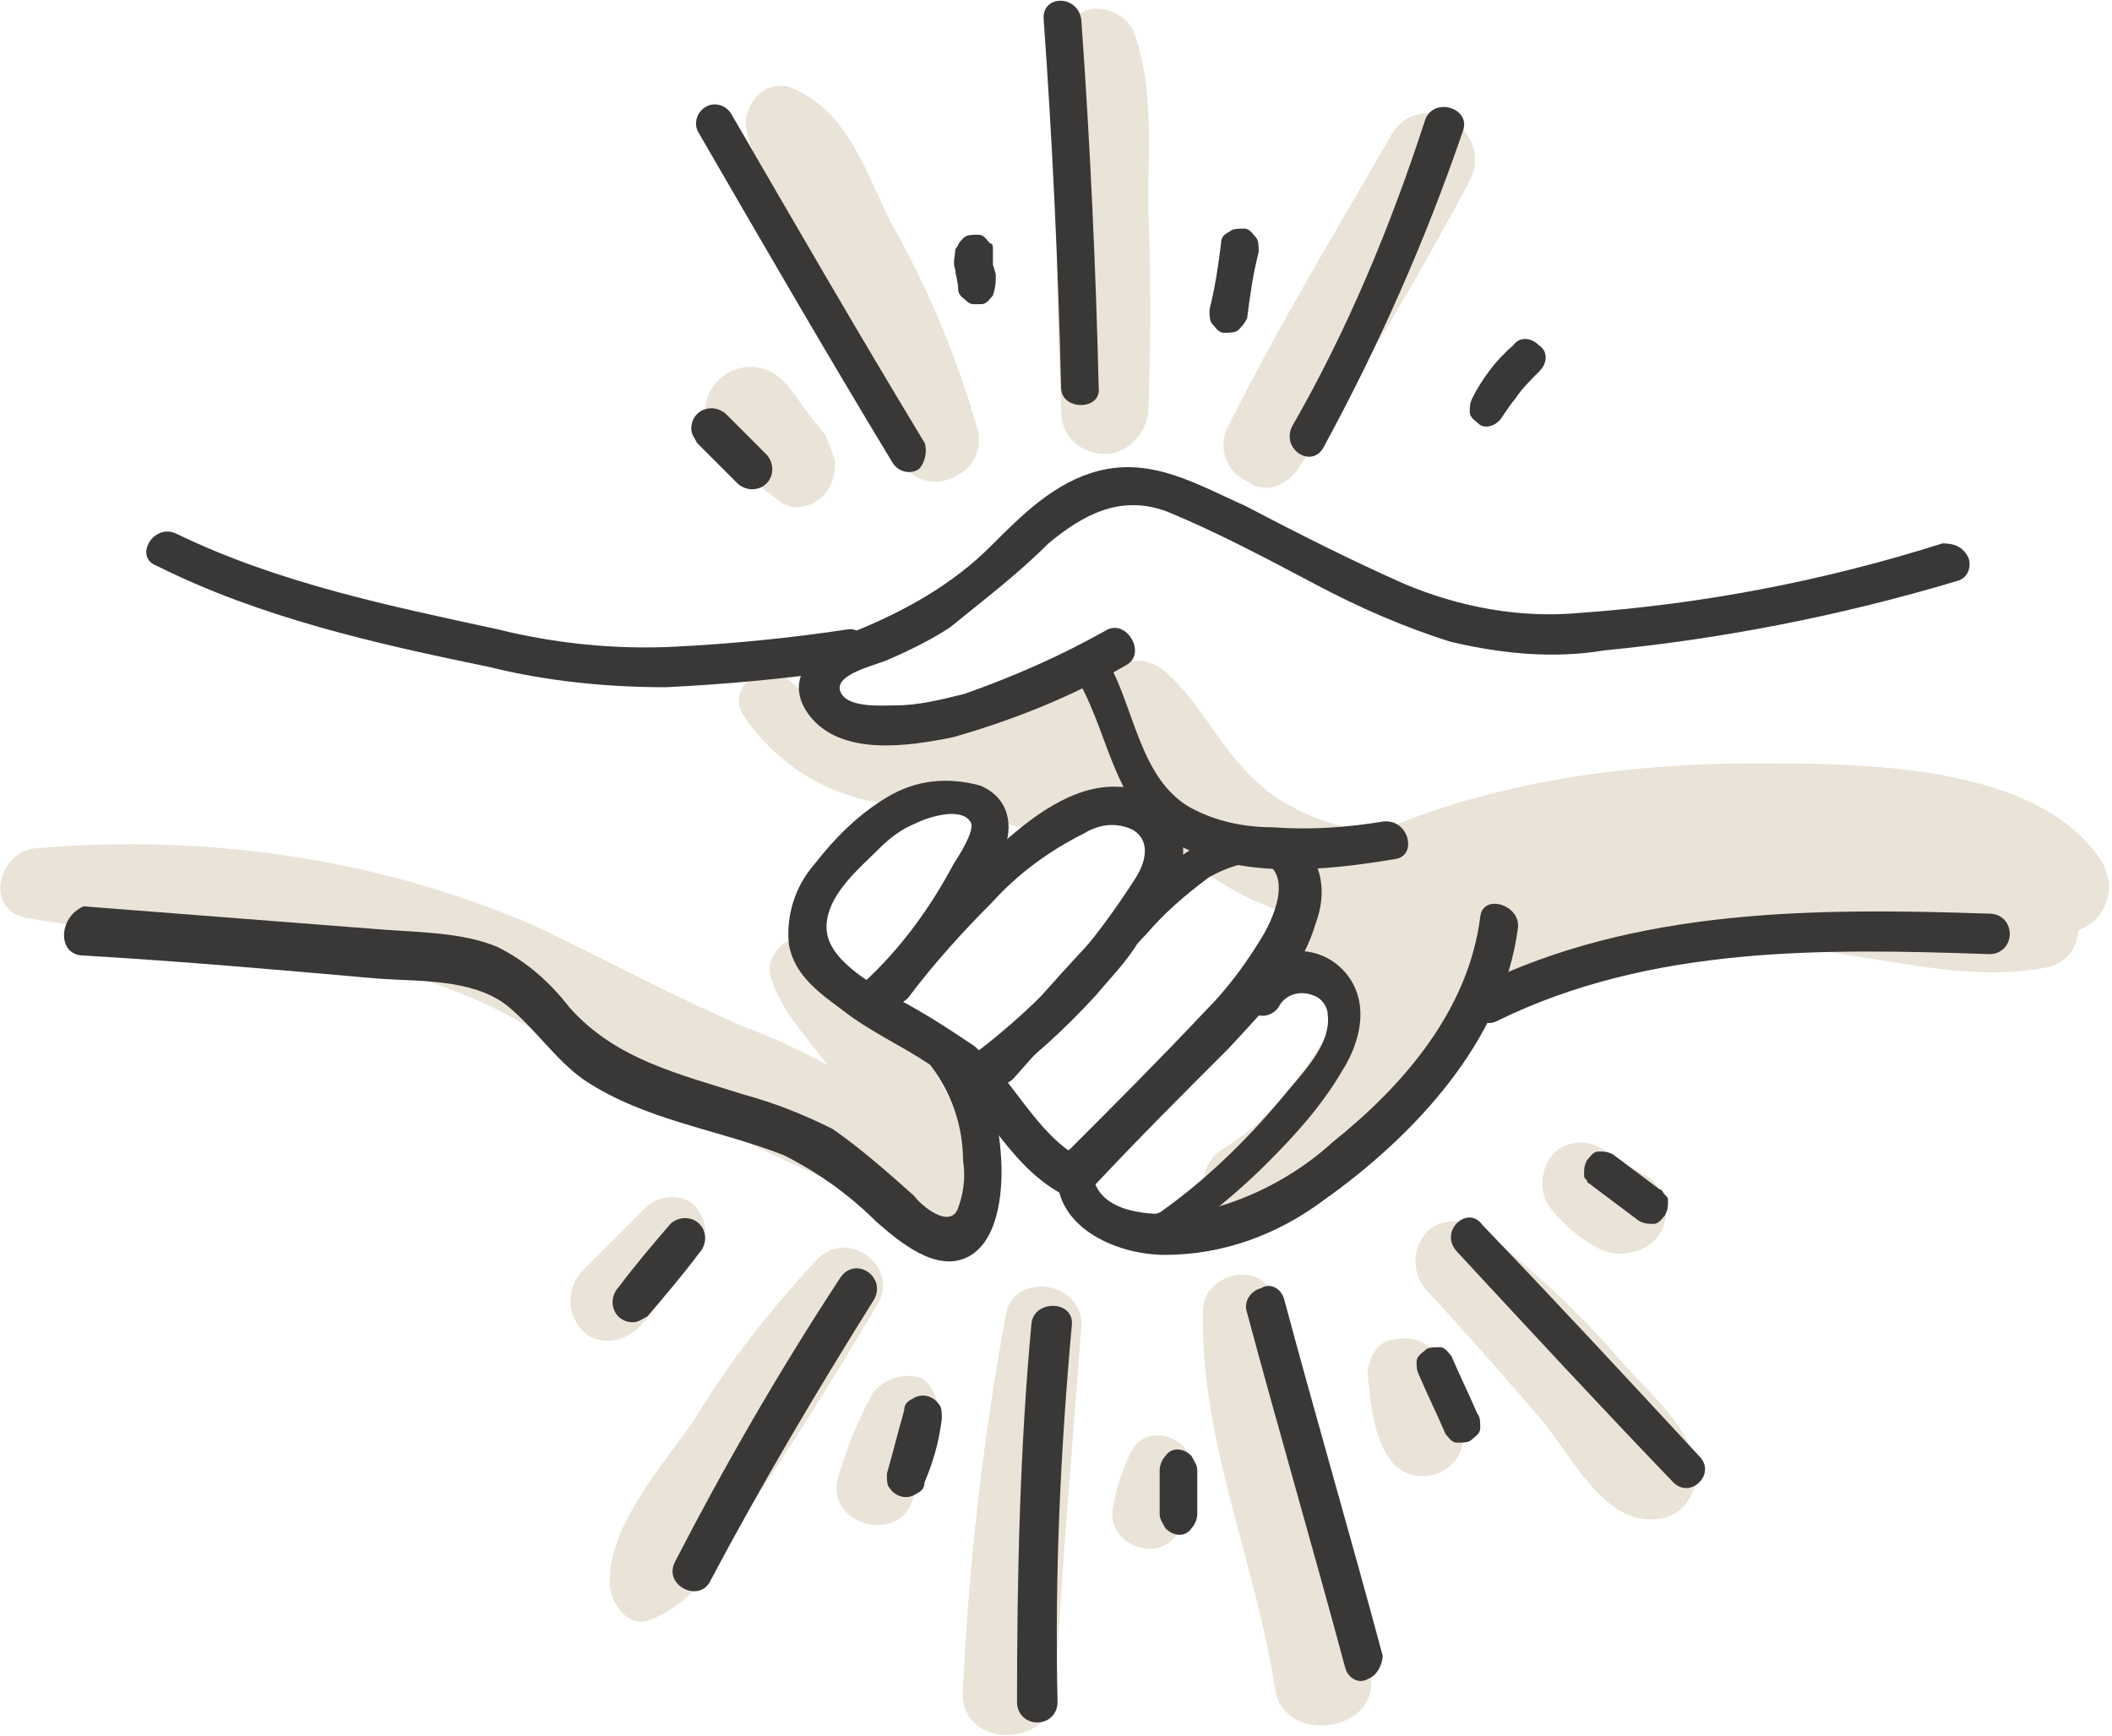 <?xml version="1.0" encoding="UTF-8"?> <!-- Generator: Adobe Illustrator 25.2.3, SVG Export Plug-In . SVG Version: 6.00 Build 0) --> <svg xmlns="http://www.w3.org/2000/svg" xmlns:xlink="http://www.w3.org/1999/xlink" version="1.1" id="Calque_1" x="0px" y="0px" viewBox="0 0 73 60" style="enable-background:new 0 0 73 60;" xml:space="preserve"> <style type="text/css"> .st0{fill:#EAE3D7;} .st1{fill:#3A3737;} </style> <g id="main" transform="translate(-38.489 -49.516)"> <g id="Groupe_605" transform="translate(77.873 84.629)"> <g id="Groupe_604" transform="translate(0)"> <path id="Tracé_600" class="st0" d="M10.9-6.1C8.7-6.2,6.7-6.3,4.8-7.5C3-8.7,2.4-10.5,1-11.8c-0.4-0.4-1-0.6-1.5-0.4 c-1.6,0.6-2.5,2.1-4.1,2.8l2,2c0.3-0.4,0.7-0.8,1-1.3c1.5-1.1,0-3.7-1.5-2.5c-1.4,1.1-1.8,1-3.5,1.1c-2.2,0.1-3.8,0.1-5.5-1.5 c-0.8-0.8-2.2,0.2-1.6,1.2c1.2,1.8,3.1,2.9,5.2,3.1c3,0.3,4.5,0.5,6.9-1.3c-0.6-0.8-1.2-1.5-1.8-2.3c-0.7,0.6-1.4,1.3-1.8,2.1 c-0.6,1,0.4,2.7,1.7,2.2c1.3-0.5,2.6-2.1,3.8-2.4c-0.5-0.1-1-0.3-1.5-0.4C-0.4-8.5,0-7.1,1-6.1c1,1,2.1,1.8,3.4,2.3 C6.7-2.9,9.2-2.7,11.5-4C12.5-4.6,12-6,10.9-6.1L10.9-6.1z"></path> </g> </g> <g id="Groupe_607" transform="translate(93.175 89.232)"> <g id="Groupe_606"> <path id="Tracé_601" class="st0" d="M-17.4-11.9c0.2,0.1,0.4,0.2,0.6,0.3c0.4,0.4,1.1,0.4,1.5,0c0.4-0.4,0.4-1.1,0-1.5 c-0.8-1-2.8-1.1-3.6,0c-0.3,0.4-0.3,0.9,0,1.3c0,0,0.1,0.1,0.1,0.1c0.4,0.2,0.9,0.3,1.3,0.3c0.3,0,0.5,0,0.8,0.1 c0.2-0.7,0.4-1.3,0.5-2c-0.2,0-0.4-0.1-0.6-0.2c-0.5-0.1-1,0.2-1.2,0.7C-17.9-12.6-17.7-12.1-17.4-11.9L-17.4-11.9z"></path> </g> </g> <g id="Groupe_609" transform="translate(102.338 95.648)"> <g id="Groupe_608" transform="translate(0 0)"> <path id="Tracé_602" class="st0" d="M-18-12.6c0.4-0.2,0.7-0.4,1-0.7c-0.6-0.5-1.2-0.9-1.8-1.4c-0.1,0.1-0.1,0.3-0.2,0.4 c-0.4,0.9,0.2,2.1,1.3,1.7c0.5-0.1,0.9-0.4,1.3-0.7l-2.1-1.2c-0.1,0.4-0.2,0.8-0.2,1.3c0,0.6,0.4,1.1,1,1.3c1,0.2,1.6-0.3,2.2-1 c-0.7-0.4-1.5-0.9-2.2-1.3c-0.2,0.4-0.3,0.9-0.4,1.4c-0.3,1.3,1.3,2.4,2.3,1.3c0.5-0.5,1-1,1.5-1.6l-2.2-1.7 c-0.3,0.7-0.7,1.4-1.1,2.1c-0.9,1.5,1.1,2.8,2.3,1.8c1-0.9,1.8-2,2.2-3.2c-0.9-0.3-1.9-0.5-2.8-0.8c-1.1,3.2-2.9,6.6-5.7,8.6 l1.4,2.4c3.9-2.4,6.9-6.1,8.6-10.4c0.7-1.8-2.2-2.6-2.9-0.8c-1.4,3.6-3.9,6.6-7.1,8.7c-1.3,0.8-0.5,3.1,1.1,2.6 c3.9-1.3,6.5-6.7,7.4-10.4c0.5-1.8-2.1-2.5-2.8-0.8c-0.3,0.8-0.8,1.4-1.4,1.9c0.8,0.6,1.5,1.2,2.3,1.8c0.4-0.8,0.8-1.6,1.1-2.5 c0.5-1.3-1.4-2.4-2.3-1.4c-0.5,0.5-0.9,1.1-1.4,1.6c0.8,0.4,1.5,0.9,2.3,1.3c0.1-0.5,0.2-0.9,0.4-1.4c0.4-1.2-1.4-2.3-2.2-1.3 c-0.1,0.2-0.3,0.4-0.5,0.6c0.3,0,0.7-0.1,1-0.1c-0.1,0-0.1,0-0.2,0l0.9,0.9l0.1-0.6c0.1-1.1-1.4-1.7-2.1-0.9l-0.4,0.3 c0.6,0.3,1.2,0.7,1.8,1l0.1-0.4c0.2-1.2-2-1.5-2.2-0.3c-0.1,0.2-0.1,0.5-0.2,0.8C-19.4-12.9-18.8-12.1-18-12.6L-18-12.6z"></path> </g> </g> <g id="Groupe_611" transform="translate(79.428 99.571)"> <g id="Groupe_610" transform="translate(0 0)"> <path id="Tracé_603" class="st0" d="M-14.3-16.3c0.4,1.4,1.6,2.4,2.4,3.7c0.8,1.4,1.4,2.9,1.7,4.5C-9.9-6.1-6.7-7-7.1-9 c-0.7-3.6-2.7-6.1-5.5-8.3c-0.4-0.4-1.1-0.4-1.4,0C-14.3-17-14.4-16.6-14.3-16.3L-14.3-16.3z"></path> </g> </g> <g id="Groupe_613" transform="translate(115.926 94.058)"> <g id="Groupe_612" transform="translate(0)"> <path id="Tracé_604" class="st0" d="M-25.4-10.1c3-1.1,6.2-1.7,9.3-1.7c3.1,0.1,6.3,1.3,9.4,0.7c1.4-0.3,1.4-2.1,0.4-2.8 c-2.7-1.8-7.5-1.9-10.7-1.8c-3.3,0.1-6.7,0.9-9.4,2.9C-27.7-11.7-27.1-9.5-25.4-10.1z"></path> </g> </g> <g id="Groupe_615" transform="translate(109.67 92.639)"> <g id="Groupe_614" transform="translate(0 0)"> <path id="Tracé_605" class="st0" d="M-23.8-10.4c3.6,0.7,6.9-0.9,10.5-1c4.2-0.1,8.1,1,12.2,1.5c1.7,0.2,2.4-2.5,0.9-3.2 c-3.5-1.6-7.6-2-11.4-2c-1.8-0.1-3.7,0.1-5.5,0.4c-2.1,0.4-4,1.3-6.3,1.2C-25.1-13.5-25.6-10.7-23.8-10.4L-23.8-10.4z"></path> </g> </g> <g id="Groupe_617" transform="translate(108.144 90.202)"> <g id="Groupe_616" transform="translate(0 0)"> <path id="Tracé_606" class="st0" d="M-22.8-8.7c4.2-0.9,8.3-1.9,12.6-1.9c4.1,0,7.6,0.9,11.5,2.1c0.9,0.2,1.7-0.3,1.9-1.2 c0.1-0.4,0-0.8-0.2-1.2C0.8-14.3-5.3-14.3-9-14.3c-5,0-10.3,0.8-14.7,3.2C-25.1-10.3-24.1-8.4-22.8-8.7L-22.8-8.7z"></path> </g> </g> <g id="Groupe_619" transform="translate(38.489 94.441)"> <g id="Groupe_618"> <path id="Tracé_607" class="st0" d="M32.2-5.4c-1.8-1.8-4-3.1-6.4-4c-2.6-1.1-4.9-2.4-7.5-3.6C12.9-15.3,7-16.1,1.2-15.6 c-1.2,0.1-1.8,2.1-0.3,2.4c5.8,1,11.6,0.6,16.9,3.5c4.3,2.4,8.5,4.7,13.1,6.5C32.2-2.6,33.1-4.5,32.2-5.4L32.2-5.4z"></path> </g> </g> <g id="Groupe_621" transform="translate(103.555 55.623)"> <g id="Groupe_620" transform="translate(0)"> <path id="Tracé_608" class="st0" d="M-20.2,10.1c2.1-3.2,4.1-6.5,5.9-9.9c1-1.8-1.7-3.4-2.7-1.6c-1.9,3.3-3.9,6.6-5.6,10 c-0.4,0.7-0.1,1.6,0.6,1.9C-21.4,11-20.6,10.7-20.2,10.1L-20.2,10.1z"></path> </g> </g> <g id="Groupe_623" transform="translate(94.674 49.908)"> <g id="Groupe_622" transform="translate(0 0)"> <path id="Tracé_609" class="st0" d="M-16.5,13.9c0.1-2.4,0.1-4.8,0-7.2c0-2,0.2-4.1-0.5-6c-0.4-0.9-2-1.2-2.2,0 c-0.6,4.2-0.5,8.9-0.3,13.2c0,0.8,0.7,1.4,1.5,1.4C-17.2,15.3-16.6,14.6-16.5,13.9L-16.5,13.9z"></path> </g> </g> <g id="Groupe_625" transform="translate(78.295 54.03)"> <g id="Groupe_624" transform="translate(0)"> <path id="Tracé_610" class="st0" d="M-6,10.4C-6.7,7.9-7.7,5.5-9,3.2c-0.9-1.8-1.5-3.9-3.5-4.7c-0.9-0.3-1.7,0.7-1.5,1.5 c0.5,1.9,1.6,3.9,2.4,5.7c0.8,2,1.8,4,3,5.8c0.4,0.7,1.3,0.8,1.9,0.4C-6.1,11.6-5.9,11-6,10.4L-6,10.4z"></path> </g> </g> <g id="Groupe_627" transform="translate(76.025 69.149)"> <g id="Groupe_626"> <path id="Tracé_611" class="st0" d="M-8.7-3.8c-0.1-0.3-0.2-0.5-0.3-0.8C-9.2-4.8-9.3-5-9.5-5.2c-0.3-0.4-0.6-0.9-1-1.3 c-0.6-0.6-1.6-0.6-2.2,0c-0.5,0.5-0.6,1.2-0.2,1.8c0.6,0.9,1.3,1.7,2.2,2.3C-10.3-2-9.7-2-9.2-2.4C-8.8-2.7-8.6-3.3-8.7-3.8 L-8.7-3.8z"></path> </g> </g> <g id="Groupe_629" transform="translate(120.475 110.387)"> <g id="Groupe_628" transform="translate(0)"> <path id="Tracé_612" class="st0" d="M-28.3-19c0.4,0.5,1,1,1.6,1.3c0.4,0.2,0.8,0.2,1.2,0.1c0.8-0.2,1.3-1,1-1.8 c-0.1-0.4-0.3-0.7-0.7-0.9c-0.2-0.1-0.4-0.2-0.6-0.3c0.3,0.2,0,0-0.1-0.1c-0.1-0.1-0.2-0.1-0.3-0.2c-0.1,0-0.1-0.1-0.2-0.1 c0.1,0.1,0.2,0.1,0,0c-0.5-0.5-1.4-0.5-1.9,0C-28.8-20.4-28.8-19.5-28.3-19L-28.3-19z"></path> </g> </g> <g id="Groupe_631" transform="translate(113.788 114.509)"> <g id="Groupe_630" transform="translate(0 0)"> <path id="Tracé_613" class="st0" d="M-26-20.4c1.4,1.5,2.7,3,4,4.5c1,1.2,2.2,3.7,4,3.4c0.5,0,1-0.4,1.2-0.9 c0.7-1.7-1.6-3.5-2.6-4.7c-1.4-1.6-2.9-3-4.6-4.3c-0.6-0.5-1.5-0.5-2,0C-26.5-21.8-26.5-21-26-20.4L-26-20.4z"></path> </g> </g> <g id="Groupe_633" transform="translate(111.166 120.529)"> <g id="Groupe_632"> <path id="Tracé_614" class="st0" d="M-25.4-23.5c0.1,1,0.2,2.3,0.9,3.1c0.6,0.6,1.5,0.5,2,0c0.3-0.3,0.4-0.6,0.4-1 c0-0.4-0.1-0.7-0.3-1c-0.1-0.2-0.1-0.2,0-0.1c0-0.1-0.1-0.1-0.1-0.2c-0.1-0.4-0.2-0.7-0.3-1.1c-0.2-0.7-1-1.1-1.7-0.9 C-25-24.7-25.4-24.1-25.4-23.5L-25.4-23.5z"></path> </g> </g> <g id="Groupe_635" transform="translate(102.469 117.327)"> <g id="Groupe_634" transform="translate(0 0)"> <path id="Tracé_615" class="st0" d="M-22.4-22.5c-0.1,4.5,1.8,8.6,2.5,13.1c0.3,1.9,3.6,1.5,3.3-0.5c-0.5-4.5-2.7-8.5-3.4-12.9 C-20.1-24.3-22.4-23.9-22.4-22.5L-22.4-22.5z"></path> </g> </g> <g id="Groupe_637" transform="translate(97.684 125.902)"> <g id="Groupe_636"> <path id="Tracé_616" class="st0" d="M-20.1-26.2c-0.3,0.6-0.5,1.2-0.6,1.8c-0.2,0.7,0.2,1.3,0.9,1.5c0.7,0.2,1.3-0.2,1.5-0.9 c0-0.1,0-0.2,0-0.3c0-0.1,0-0.2,0-0.4c0-0.4,0,0.2,0-0.2c0-0.2,0.1-0.5,0.2-0.7C-17.6-26.5-19.5-27.4-20.1-26.2L-20.1-26.2z"></path> </g> </g> <g id="Groupe_639" transform="translate(89.67 117.99)"> <g id="Groupe_638" transform="translate(0)"> <path id="Tracé_617" class="st0" d="M-16.4-23.1c-0.8,4.3-1.3,8.7-1.5,13.1c-0.1,2,3.1,2,3.2,0c0.2-4.2,0.6-8.5,0.9-12.7 C-13.8-24.2-16.1-24.5-16.4-23.1L-16.4-23.1z"></path> </g> </g> <g id="Groupe_641" transform="translate(82.964 122.753)"> <g id="Groupe_640" transform="translate(0)"> <path id="Tracé_618" class="st0" d="M-14.3-25.1c-0.5,0.9-0.9,1.9-1.2,2.9c-0.5,1.7,2.2,2.4,2.6,0.7c0.2-0.8,0.4-1.6,0.7-2.4 c0.3-0.6,0.1-1.3-0.4-1.7C-13.2-25.8-13.9-25.6-14.3-25.1L-14.3-25.1z"></path> </g> </g> <g id="Groupe_643" transform="translate(70.881 115.899)"> <g id="Groupe_642"> <path id="Tracé_619" class="st0" d="M-4.1-22.9c-1.6,1.7-3.1,3.6-4.3,5.6c-1.1,1.6-3.1,3.8-2.9,5.8c0.1,0.7,0.7,1.4,1.4,1.1 c2-0.8,2.8-2.9,3.9-4.6c1.4-2.1,2.7-4.2,4-6.4C-1.4-22.6-3-23.9-4.1-22.9L-4.1-22.9z"></path> </g> </g> <g id="Groupe_645" transform="translate(68.883 113.278)"> <g id="Groupe_644"> <path id="Tracé_620" class="st0" d="M-8.1-22c-0.7,0.7-1.5,1.5-2.2,2.2c-0.5,0.6-0.5,1.4,0,2c0,0,0.1,0.1,0.1,0.1 c0.6,0.5,1.5,0.3,2-0.3c0,0,0.1-0.1,0.1-0.1c0.6-0.7,1.1-1.5,1.7-2.2c0.5-0.5,0.5-1.3,0-1.8C-6.8-22.5-7.6-22.5-8.1-22L-8.1-22z"></path> </g> </g> <g id="Groupe_647" transform="translate(80.929 74.299)"> <g id="Groupe_646"> <path id="Tracé_621" class="st1" d="M24.7-6c-4.1,1.3-8.3,2.1-12.5,2.4c-2.1,0.2-4.2-0.2-6.1-1C4.3-5.4,2.5-6.3,0.6-7.3 C-1-8-2.6-9-4.5-8.5C-6-8.1-7.1-7-8.2-5.9c-1.3,1.3-2.9,2.2-4.6,2.9c-1.2,0.4-2.7,1.5-1.7,2.9c1.1,1.5,3.5,1.1,5,0.8 c2.1-0.6,4.1-1.4,6-2.5C-2.8-2.2-3.5-3.4-4.2-3c-1.6,0.9-3.2,1.6-4.9,2.2c-0.8,0.2-1.6,0.4-2.4,0.4c-0.5,0-1.7,0.1-1.9-0.5 c-0.2-0.6,1.3-0.9,1.7-1.1c0.7-0.3,1.5-0.7,2.1-1.1C-8.5-4-7.3-4.9-6.2-6C-5-7-3.7-7.7-2.1-7.1c1.7,0.7,3.4,1.6,5.1,2.5 c1.5,0.8,3.1,1.5,4.7,2c1.7,0.4,3.5,0.6,5.3,0.3c4.1-0.4,8.2-1.2,12.2-2.4c0.4-0.1,0.5-0.5,0.4-0.8C25.4-5.9,25.1-6,24.7-6 L24.7-6z"></path> </g> </g> <g id="Groupe_649" transform="translate(95.698 84.212)"> <g id="Groupe_648" transform="translate(0 0)"> <path id="Tracé_622" class="st1" d="M-19.9-11.1c1.1,2,1.2,4.4,3.4,5.6C-14.3-4.3-11.4-4.6-9-5c0.8-0.1,0.5-1.4-0.4-1.3 c-1.2,0.2-2.5,0.3-3.8,0.2c-1,0-2-0.2-2.9-0.7c-1.7-1-1.9-3.4-2.8-5C-19.2-12.6-20.4-11.9-19.9-11.1L-19.9-11.1z"></path> </g> </g> <g id="Groupe_651" transform="translate(94.655 97.592)"> <g id="Groupe_650" transform="translate(0 0)"> <path id="Tracé_623" class="st1" d="M-19.6-7.8c-0.3,2.1,2,3.1,3.7,3.1c2,0,3.9-0.7,5.5-1.9c3.1-2.2,6.2-5.5,6.7-9.4 c0.1-0.8-1.2-1.2-1.3-0.4c-0.4,3.2-2.6,5.8-5.1,7.8c-1.2,1.1-2.7,1.9-4.2,2.3c-1.3,0.3-4.3,0.5-4.1-1.6 C-18.2-8.6-19.5-8.6-19.6-7.8L-19.6-7.8z"></path> </g> </g> <g id="Groupe_653" transform="translate(116.655 98.097)"> <g id="Groupe_652" transform="translate(0 0)"> <path id="Tracé_624" class="st1" d="M-26.4-13.3c5.3-2.6,11.3-2.5,17-2.3c0.4,0,0.7-0.3,0.7-0.7c0-0.4-0.3-0.7-0.7-0.7 c-6-0.2-12.2-0.2-17.7,2.5C-27.8-14.1-27.1-12.9-26.4-13.3z"></path> </g> </g> <g id="Groupe_655" transform="translate(46.299 77.77)"> <g id="Groupe_654"> <path id="Tracé_625" class="st1" d="M21.5-6.5c-2,0.3-4,0.5-6,0.6c-2,0.1-4.1-0.1-6.1-0.6C5.7-7.3,1.8-8.1-1.7-9.8 C-2.5-10.2-3.2-9-2.4-8.7C1.2-6.9,5.2-6,9.1-5.2c2,0.5,4.1,0.7,6.1,0.7c2.1-0.1,4.2-0.3,6.3-0.6C22.3-5.2,22.3-6.6,21.5-6.5 L21.5-6.5z"></path> </g> </g> <g id="Groupe_657" transform="translate(41.877 98.344)"> <g id="Groupe_656" transform="translate(0)"> <path id="Tracé_626" class="st1" d="M-0.5-15.8c3.4,0.2,6.8,0.5,10.2,0.8c1.4,0.1,3.2,0,4.4,0.9c1,0.8,1.7,1.9,2.7,2.6 c2.1,1.4,4.6,1.7,6.9,2.6c1.2,0.6,2.3,1.4,3.2,2.3c0.8,0.7,2.1,1.8,3.2,1.2s1.2-2.5,1.1-3.6c-0.1-1.5-0.7-2.9-1.6-4 c-0.5-0.7-1.5,0.3-0.9,0.9c0.8,1,1.2,2.2,1.2,3.4c0.1,0.6,0,1.2-0.2,1.7c-0.3,0.6-1.2-0.1-1.5-0.5c-0.9-0.8-1.8-1.6-2.8-2.3 c-1-0.5-2-0.9-3.1-1.2c-2.2-0.7-4.4-1.2-6-3c-0.7-0.9-1.5-1.6-2.5-2.1c-1.2-0.5-2.7-0.5-4-0.6l-10.3-0.8 C-1.4-17.1-1.4-15.8-0.5-15.8L-0.5-15.8z"></path> </g> </g> <g id="Groupe_659" transform="translate(107.052 55.25)"> <g id="Groupe_658" transform="translate(0)"> <path id="Tracé_627" class="st1" d="M-22.8,9.7c1.9-3.5,3.5-7.1,4.8-10.9c0.3-0.8-1-1.2-1.3-0.4C-20.5,2.1-22,5.7-23.9,9 C-24.3,9.8-23.2,10.5-22.8,9.7z"></path> </g> </g> <g id="Groupe_661" transform="translate(116.49 67.557)"> <g id="Groupe_660"> <path id="Tracé_628" class="st1" d="M-26.1-3.6c0.2-0.3,0.4-0.6,0.6-0.8c0,0-0.1,0.1-0.1,0.1c0.2-0.3,0.5-0.6,0.8-0.9 c0.3-0.3,0.3-0.7,0-0.9c-0.3-0.3-0.7-0.3-0.9,0c-0.6,0.5-1.1,1.2-1.4,1.8c-0.1,0.2-0.1,0.3-0.1,0.5c0,0.2,0.2,0.3,0.3,0.4 C-26.7-3.2-26.3-3.3-26.1-3.6L-26.1-3.6z"></path> </g> </g> <g id="Groupe_663" transform="translate(93.965 49.516)"> <g id="Groupe_662"> <path id="Tracé_629" class="st1" d="M-17.5,13.4c-0.1-4.2-0.3-8.5-0.6-12.7c-0.1-0.9-1.4-0.9-1.3,0c0.3,4.2,0.5,8.5,0.6,12.7 C-18.8,14.2-17.4,14.2-17.5,13.4z"></path> </g> </g> <g id="Groupe_665" transform="translate(102.795 61.618)"> <g id="Groupe_664"> <path id="Tracé_630" class="st1" d="M-21.2-1.1c0.1-0.8,0.2-1.5,0.4-2.3c0-0.2,0-0.4-0.1-0.5c-0.1-0.1-0.2-0.3-0.4-0.3 c-0.2,0-0.4,0-0.5,0.1c-0.2,0.1-0.3,0.2-0.3,0.4c-0.1,0.8-0.2,1.5-0.4,2.3c0,0.2,0,0.4,0.1,0.5c0.1,0.1,0.2,0.3,0.4,0.3 c0.2,0,0.4,0,0.5-0.1C-21.4-0.8-21.3-0.9-21.2-1.1L-21.2-1.1z"></path> </g> </g> <g id="Groupe_667" transform="translate(89.208 61.929)"> <g id="Groupe_666" transform="translate(0)"> <path id="Tracé_631" class="st1" d="M-16.3-2.9c0-0.1-0.1-0.3-0.1-0.4c0,0.1,0,0.1,0,0.2c0-0.2,0-0.4,0-0.5c0,0.1,0,0.1,0,0.2 c0,0,0,0,0-0.1c0-0.1,0-0.2,0-0.3c0-0.1,0-0.2-0.1-0.2c-0.1-0.1-0.2-0.3-0.4-0.3c-0.2,0-0.4,0-0.5,0.1c0,0-0.1,0.1-0.1,0.1 c-0.1,0.1-0.1,0.2-0.2,0.3c0,0.2-0.1,0.5,0,0.7c0,0.2,0.1,0.4,0.1,0.7c0,0.2,0.2,0.3,0.3,0.4c0.1,0.1,0.2,0.1,0.2,0.1 c0.1,0,0.2,0,0.3,0c0.2,0,0.3-0.2,0.4-0.3C-16.3-2.5-16.3-2.7-16.3-2.9L-16.3-2.9z"></path> </g> </g> <g id="Groupe_669" transform="translate(75.451 54.929)"> <g id="Groupe_668"> <path id="Tracé_632" class="st1" d="M-5,9.9c-2.3-3.8-4.5-7.6-6.7-11.4c-0.2-0.3-0.6-0.4-0.9-0.2c-0.3,0.2-0.4,0.6-0.2,0.9 c2.2,3.8,4.4,7.6,6.7,11.4c0.2,0.3,0.6,0.4,0.9,0.2C-5,10.6-4.9,10.2-5,9.9L-5,9.9z"></path> </g> </g> <g id="Groupe_671" transform="translate(75.383 71.228)"> <g id="Groupe_670" transform="translate(0 0)"> <path id="Tracé_633" class="st1" d="M-10.4-6c-0.5-0.5-0.9-0.9-1.4-1.4c-0.1-0.1-0.3-0.2-0.5-0.2c-0.4,0-0.7,0.3-0.7,0.7 c0,0,0,0,0,0c0,0.2,0.1,0.3,0.2,0.5c0.5,0.5,0.9,0.9,1.4,1.4c0.1,0.1,0.3,0.2,0.5,0.2c0.4,0,0.7-0.3,0.7-0.7 C-10.2-5.7-10.3-5.9-10.4-6L-10.4-6z"></path> </g> </g> <g id="Groupe_673" transform="translate(122.642 110.719)"> <g id="Groupe_672" transform="translate(0 0)"> <path id="Tracé_634" class="st1" d="M-29.1-20.2l1.6,1.2c0.2,0.1,0.3,0.1,0.5,0.1c0.2,0,0.3-0.2,0.4-0.3 c0.1-0.2,0.1-0.3,0.1-0.5c0-0.1,0-0.1-0.1-0.2c-0.1-0.1-0.1-0.2-0.2-0.2l-1.6-1.2c-0.2-0.1-0.3-0.1-0.5-0.1 c-0.2,0-0.3,0.2-0.4,0.3c-0.1,0.2-0.1,0.3-0.1,0.5c0,0.1,0,0.1,0.1,0.2C-29.3-20.3-29.2-20.3-29.1-20.2z"></path> </g> </g> <g id="Groupe_675" transform="translate(115.725 114.254)"> <g id="Groupe_674" transform="translate(0 0)"> <path id="Tracé_635" class="st1" d="M-26.9-21.5c2.5,2.7,5,5.4,7.5,8c0.6,0.6,1.5-0.3,0.9-0.9c-2.5-2.7-5-5.4-7.5-8 C-26.5-23.1-27.5-22.2-26.9-21.5z"></path> </g> </g> <g id="Groupe_677" transform="translate(113.853 121.183)"> <g id="Groupe_676" transform="translate(0 0)"> <path id="Tracé_636" class="st1" d="M-26.3-24.1c0.3,0.7,0.6,1.3,0.9,2c0.1,0.1,0.2,0.3,0.4,0.3c0.2,0,0.4,0,0.5-0.1 c0.1-0.1,0.3-0.2,0.3-0.4c0-0.2,0-0.4-0.1-0.5c-0.3-0.7-0.6-1.3-0.9-2c-0.1-0.1-0.2-0.3-0.4-0.3c-0.2,0-0.4,0-0.5,0.1 c-0.1,0.1-0.3,0.2-0.3,0.4C-26.4-24.4-26.4-24.3-26.3-24.1L-26.3-24.1z"></path> </g> </g> <g id="Groupe_679" transform="translate(104.78 118.043)"> <g id="Groupe_678" transform="translate(0)"> <path id="Tracé_637" class="st1" d="M-23.2-23.2c1.1,4.1,2.3,8.2,3.4,12.3c0.1,0.4,0.5,0.6,0.8,0.4c0.3-0.1,0.5-0.5,0.5-0.8 c-1.1-4.1-2.3-8.2-3.4-12.3c-0.1-0.4-0.5-0.6-0.8-0.4C-23.1-23.9-23.3-23.5-23.2-23.2z"></path> </g> </g> <g id="Groupe_681" transform="translate(100.172 126.642)"> <g id="Groupe_680" transform="translate(0 0)"> <path id="Tracé_638" class="st1" d="M-21.6-26.3v1.5c0,0.2,0.1,0.3,0.2,0.5c0.3,0.3,0.7,0.3,0.9,0c0.1-0.1,0.2-0.3,0.2-0.5v-1.5 c0-0.2-0.1-0.3-0.2-0.5c-0.3-0.3-0.7-0.3-0.9,0C-21.5-26.7-21.6-26.5-21.6-26.3z"></path> </g> </g> <g id="Groupe_683" transform="translate(85.543 123.759)"> <g id="Groupe_682" transform="translate(0 0)"> <path id="Tracé_639" class="st1" d="M-15.8-25.5c-0.2,0.7-0.4,1.5-0.6,2.2c0,0.2,0,0.4,0.1,0.5c0.2,0.3,0.6,0.4,0.9,0.2 c0.2-0.1,0.3-0.2,0.3-0.4c0.3-0.7,0.5-1.4,0.6-2.2c0-0.2,0-0.4-0.1-0.5c-0.2-0.3-0.6-0.4-0.9-0.2C-15.7-25.8-15.8-25.7-15.8-25.5 L-15.8-25.5z"></path> </g> </g> <g id="Groupe_685" transform="translate(74.216 117.009)"> <g id="Groupe_684"> <path id="Tracé_640" class="st1" d="M-6.7-23.3c-2.1,3.2-4,6.5-5.7,9.8c-0.4,0.8,0.8,1.4,1.2,0.7c1.8-3.4,3.7-6.6,5.7-9.8 C-5.1-23.4-6.2-24.1-6.7-23.3L-6.7-23.3z"></path> </g> </g> <g id="Groupe_687" transform="translate(92.642 118.953)"> <g id="Groupe_686"> <path id="Tracé_641" class="st1" d="M-18.5-23.7c-0.4,4.3-0.5,8.7-0.5,13.1c0,0.4,0.3,0.7,0.7,0.7c0.4,0,0.7-0.3,0.7-0.7 c-0.1-4.4,0.1-8.7,0.5-13.1C-17.1-24.5-18.4-24.5-18.5-23.7z"></path> </g> </g> <g id="Groupe_689" transform="translate(71.062 114.32)"> <g id="Groupe_688"> <path id="Tracé_642" class="st1" d="M-9.4-22.5c-0.6,0.7-1.2,1.4-1.8,2.2c-0.1,0.1-0.2,0.3-0.2,0.5c0,0.4,0.3,0.7,0.7,0.7 c0.2,0,0.3-0.1,0.5-0.2c0.6-0.7,1.2-1.4,1.8-2.2c0.1-0.1,0.2-0.3,0.2-0.5c0-0.4-0.3-0.7-0.7-0.7C-9.1-22.7-9.3-22.6-9.4-22.5z"></path> </g> </g> <g id="Groupe_691" transform="translate(80.357 90.967)"> <g id="Groupe_690" transform="translate(0)"> <path id="Tracé_643" class="st1" d="M-4.5-1.4c-1.6-0.9-2.3-2.7-3.7-3.9c-0.9-0.6-1.8-1.2-2.8-1.7c-0.8-0.5-2.3-1.3-2.3-2.4 s1.1-2,1.8-2.7c0.4-0.4,0.8-0.7,1.3-0.9c0.4-0.2,1.6-0.6,1.9,0c0.1,0.3-0.4,1.1-0.6,1.4c-0.8,1.5-1.8,2.9-3.1,4.1 c-0.3,0.3-0.2,0.7,0,0.9c0.3,0.2,0.7,0.2,0.9,0C-9.4-8.1-8.1-10-7.2-12c0.4-0.9,0.2-1.9-0.8-2.3c-1.1-0.3-2.2-0.2-3.2,0.4 c-1,0.6-1.8,1.4-2.5,2.3c-0.7,0.8-1,1.8-0.9,2.8c0.2,1.1,1.1,1.7,1.9,2.3c0.9,0.7,2,1.2,2.9,1.8c1.9,1.1,2.6,3.4,4.6,4.5 C-4.4,0.2-3.8-1-4.5-1.4L-4.5-1.4z"></path> </g> </g> <g id="Groupe_693" transform="translate(85.073 91.314)"> <g id="Groupe_692" transform="translate(0)"> <path id="Tracé_644" class="st1" d="M-15.2-7.3c0.9-1.2,1.9-2.3,2.9-3.3c0.9-1,2-1.8,3.2-2.4c0.5-0.3,1.1-0.4,1.7-0.1 c0.6,0.4,0.4,1.1,0.1,1.6C-8-10.4-8.8-9.3-9.7-8.3c-1,1.1-2.1,2.1-3.3,3c-0.3,0.2-0.4,0.6-0.2,0.9c0.2,0.3,0.6,0.4,0.9,0.2 c1.3-0.9,2.5-2,3.6-3.2c0.5-0.6,1.1-1.2,1.5-1.9c0.5-0.6,0.9-1.3,1.3-2c0.3-0.7,0.3-1.6-0.1-2.3c-0.4-0.6-1.1-1-1.9-1 c-1.6-0.1-3.1,1.1-4.2,2.1c-1.5,1.3-2.8,2.8-4,4.3c-0.2,0.3-0.2,0.7,0,0.9C-15.9-7-15.5-7-15.2-7.3C-15.2-7.3-15.2-7.3-15.2-7.3 L-15.2-7.3z"></path> </g> </g> <g id="Groupe_695" transform="translate(90.758 93.452)"> <g id="Groupe_694"> <path id="Tracé_645" class="st1" d="M-17.2-6.7c1.5-1.7,3.1-3.4,4.6-5c0.6-0.7,1.3-1.3,2.1-1.9c0.5-0.3,1.9-0.9,2.3-0.2 c0.4,0.7-0.2,1.9-0.6,2.5c-0.5,0.8-1.1,1.6-1.8,2.3c-1.6,1.7-3.2,3.3-4.9,5C-16-3.4-15-2.4-14.4-3c1.5-1.6,3-3.1,4.6-4.7 c1.2-1.3,2.5-2.6,3-4.3c0.3-0.8,0.3-1.6-0.1-2.3c-0.4-0.7-1.2-1.1-2-1c-1.8,0.1-3.1,1.3-4.3,2.5c-1.7,1.7-3.3,3.5-4.8,5.3 C-18.7-7-17.8-6-17.2-6.7L-17.2-6.7z"></path> </g> </g> <g id="Groupe_697" transform="translate(99.284 100.023)"> <g id="Groupe_696" transform="translate(0 0)"> <path id="Tracé_646" class="st1" d="M-20.3-7.6c1.2-0.8,2.3-1.7,3.3-2.7c1-1,1.9-2,2.6-3.2c0.7-1.1,1-2.6-0.1-3.6 c-0.9-0.8-2.3-0.7-3.1,0.3c-0.1,0.1-0.2,0.2-0.2,0.4c-0.2,0.3-0.1,0.7,0.3,0.9c0.3,0.2,0.7,0.1,0.9-0.2c0.2-0.4,0.7-0.6,1.2-0.4 c0.3,0.1,0.5,0.4,0.5,0.7c0.1,0.9-0.7,1.8-1.3,2.5c-1.3,1.6-2.8,3.1-4.5,4.3C-21.7-8.3-21-7.1-20.3-7.6L-20.3-7.6z"></path> </g> </g> </g> </svg> 